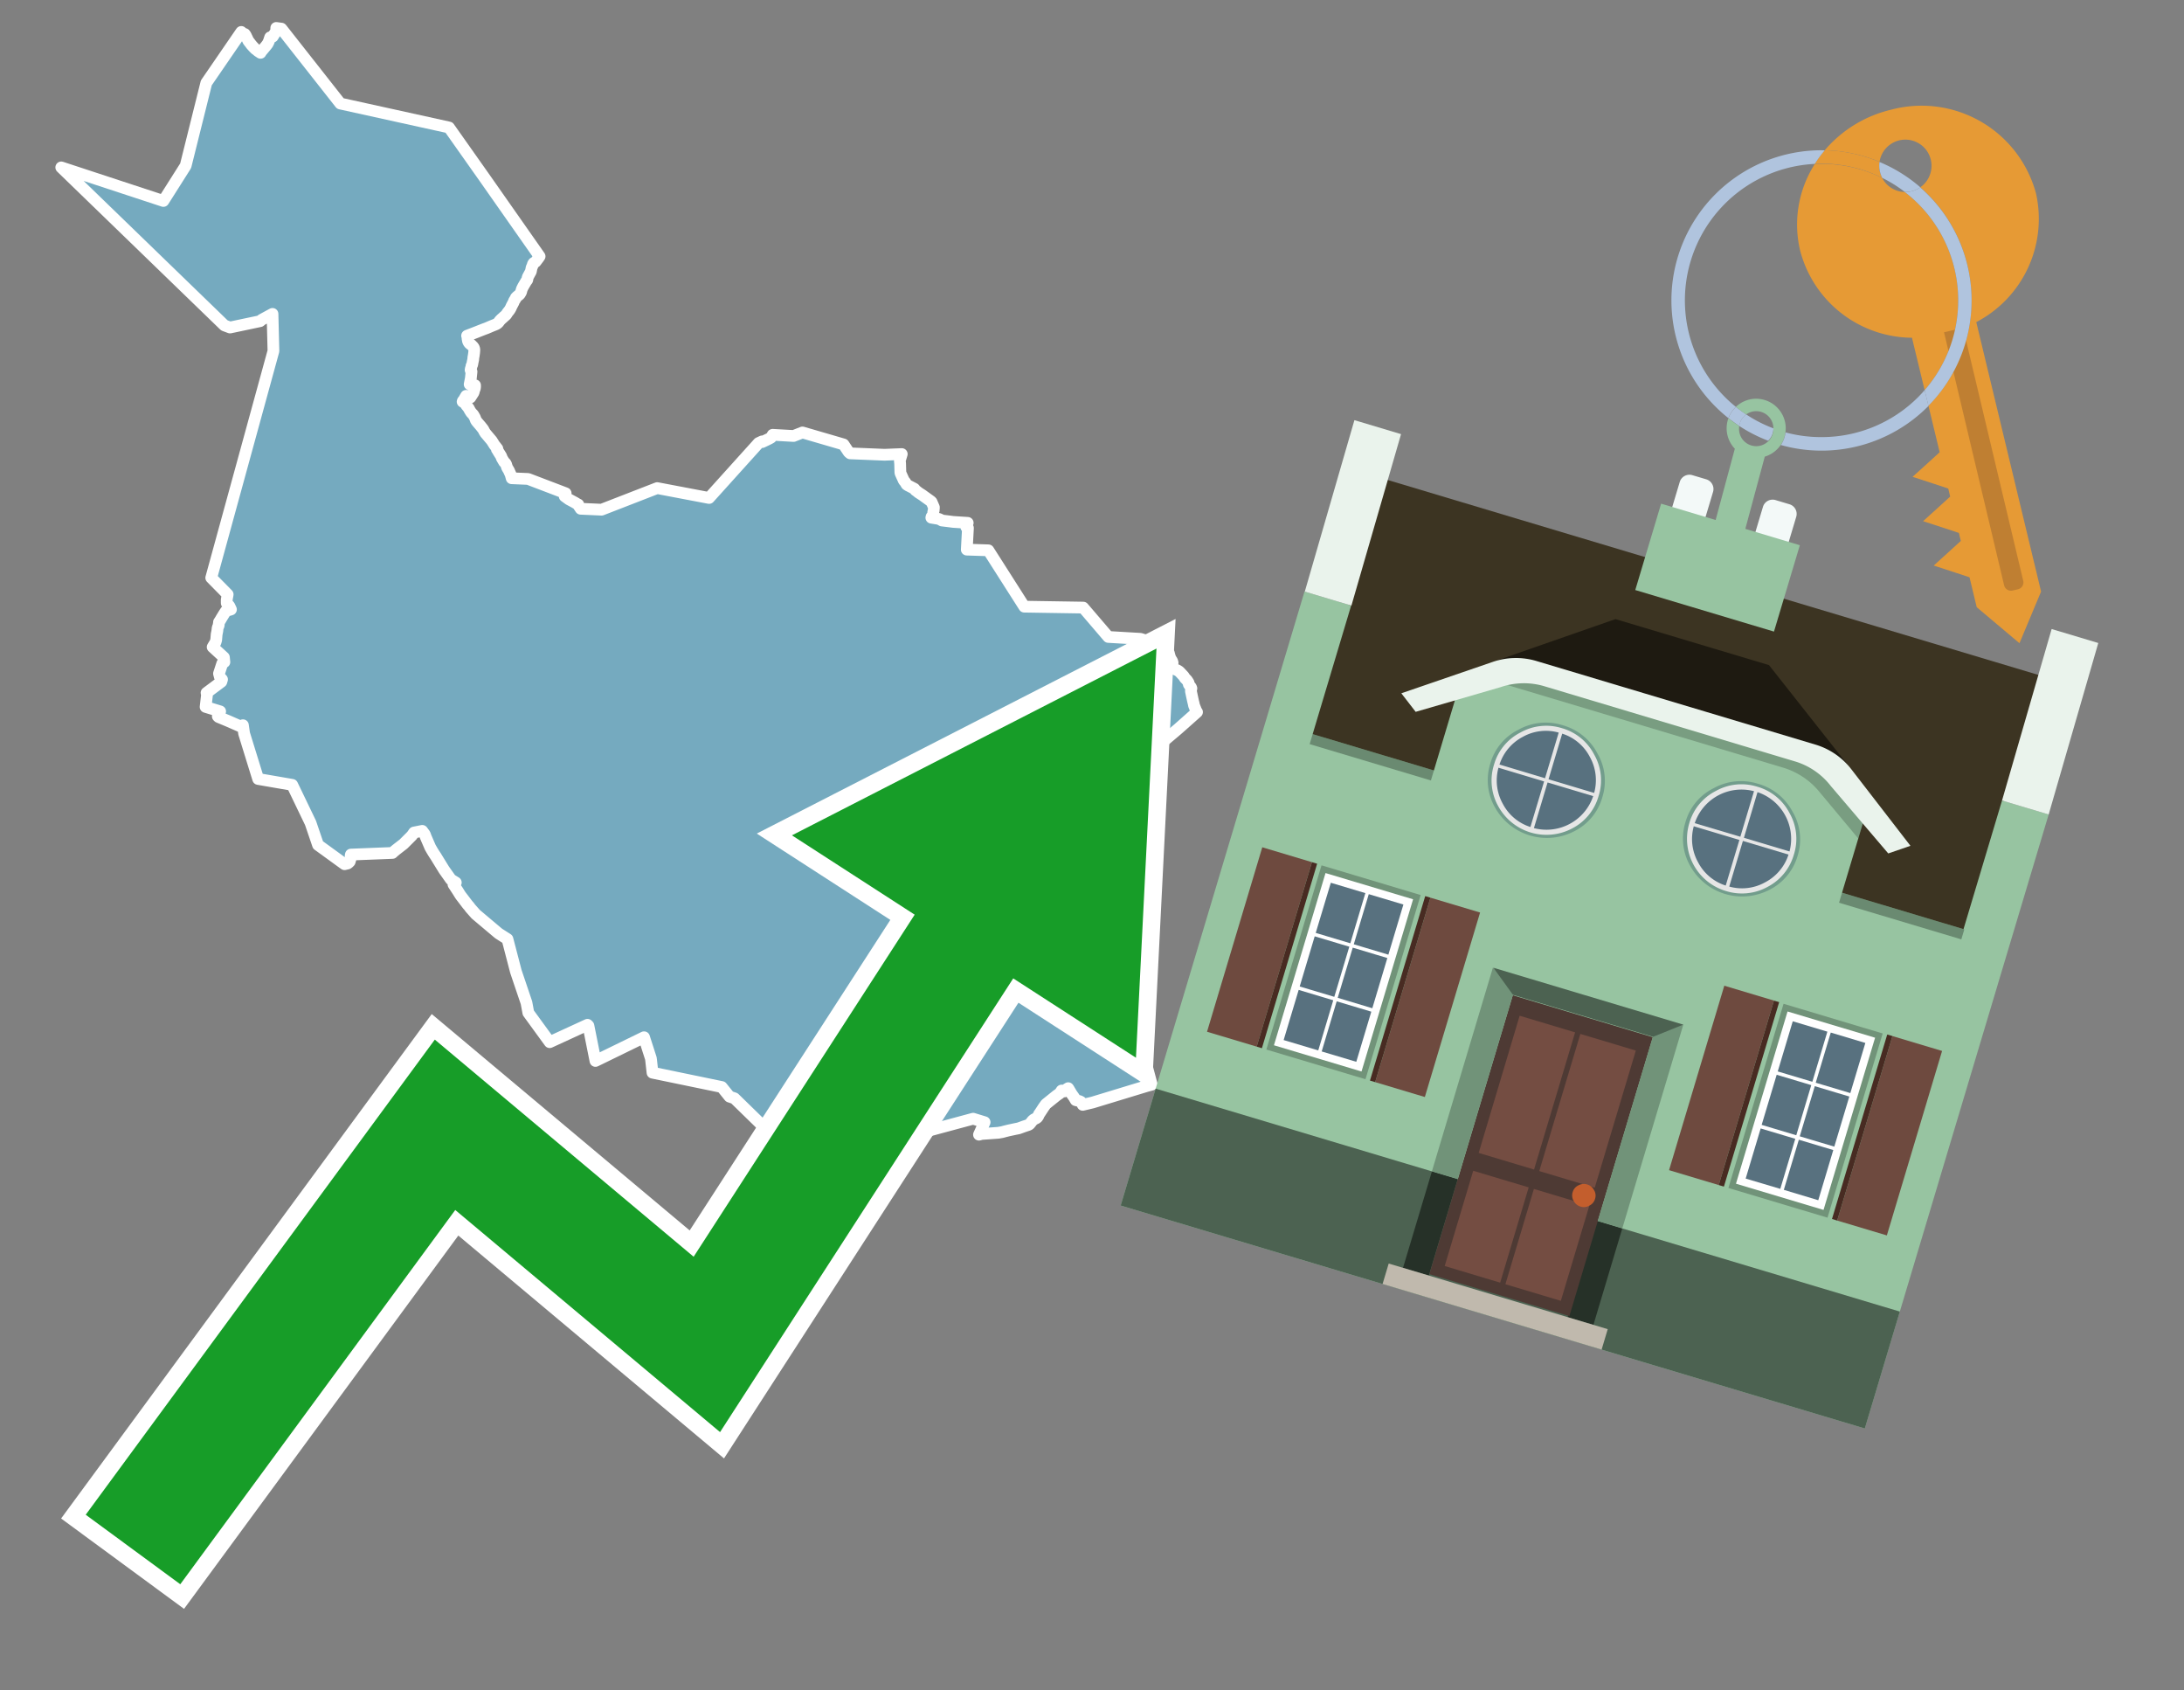 <svg id="Text" xmlns="http://www.w3.org/2000/svg" width="93.05" height="72" viewBox="0 0 93.05 72"><rect x="0" y="0" width="93.05" height="72" fill="#808080" stroke="none"/><polygon points="2.61,7.13 6.96,8.56 7.91,7.06 8.79,3.53 10.28,1.36 10.3,1.4 10.43,1.45 10.45,1.48 10.47,1.51 10.58,1.74 10.65,1.83 10.71,1.91 10.8,2.01 10.84,2.05 10.89,2.1 10.94,2.13 10.98,2.17 11.1,2.25 11.12,2.21 11.33,1.96 11.4,1.87 11.45,1.77 11.49,1.65 11.51,1.59 11.62,1.56 11.77,1.32 11.77,1.29 11.77,1.19 11.99,1.22 14.5,4.41 19.13,5.43 20.62,7.54 22.99,10.92 22.97,10.95 22.95,10.98 22.92,11.02 22.83,11.14 22.8,11.17 22.74,11.2 22.71,11.24 22.7,11.27 22.69,11.31 22.65,11.4 22.62,11.55 22.61,11.58 22.58,11.63 22.51,11.76 22.48,11.82 22.47,11.9 22.46,11.93 22.42,11.98 22.29,12.2 22.27,12.24 22.24,12.3 22.22,12.36 22.2,12.44 22.17,12.49 22.14,12.54 22.03,12.63 21.98,12.68 21.95,12.75 21.91,12.8 21.88,12.88 21.8,13.03 21.76,13.12 21.72,13.19 21.7,13.22 21.66,13.27 21.62,13.32 21.57,13.4 21.53,13.44 21.47,13.49 21.43,13.53 21.37,13.58 21.3,13.65 21.24,13.73 21.2,13.77 21.14,13.81 20.94,13.89 20.73,13.98 20.62,14.02 20.39,14.11 20.29,14.15 20.11,14.22 20.03,14.25 19.9,14.3 19.91,14.33 19.92,14.36 19.92,14.42 19.94,14.53 19.97,14.59 20.02,14.65 20.07,14.68 20.11,14.72 20.14,14.75 20.17,14.78 20.2,14.84 20.21,14.9 20.2,15.03 20.18,15.17 20.17,15.21 20.16,15.32 20.14,15.41 20.12,15.52 20.11,15.55 20.09,15.58 20.08,15.65 20.06,15.7 20.05,15.76 20.06,15.79 20.09,15.83 20.06,16.12 20.05,16.17 20.01,16.37 20.24,16.41 20.24,16.48 20.23,16.55 20.2,16.62 20.18,16.71 20.15,16.76 20.13,16.79 20.04,16.93 19.94,16.9 19.86,16.86 19.79,16.98 19.77,17.02 19.72,17.08 19.71,17.11 19.79,17.16 19.83,17.2 19.88,17.28 19.91,17.31 19.93,17.34 19.97,17.39 19.99,17.43 20.01,17.47 20.06,17.55 20.09,17.59 20.16,17.66 20.23,17.78 20.28,17.91 20.31,17.95 20.35,18 20.48,18.15 20.59,18.29 20.63,18.37 20.68,18.45 20.95,18.77 21.07,18.96 21.12,19.02 21.15,19.06 21.19,19.11 21.17,19.14 21.21,19.19 21.22,19.22 21.34,19.41 21.36,19.45 21.38,19.51 21.48,19.68 21.52,19.71 21.56,19.77 21.6,19.9 21.62,19.94 21.68,20.04 21.76,20.22 21.77,20.26 21.79,20.33 21.8,20.37 22.5,20.4 24.1,21.01 24.06,21.14 24.24,21.27 24.5,21.41 24.58,21.46 24.64,21.49 24.65,21.52 24.66,21.55 24.72,21.64 24.74,21.67 25.63,21.71 28,20.79 30.21,21.21 32.32,18.87 32.47,18.8 32.47,18.83 32.68,18.73 32.78,18.68 32.85,18.64 32.87,18.61 32.92,18.52 33.81,18.57 34.19,18.42 35.94,18.93 36.16,19.26 36.22,19.31 37.69,19.37 38.42,19.34 38.36,19.54 38.34,19.58 38.34,19.65 38.35,19.74 38.36,20.09 38.36,20.12 38.37,20.16 38.51,20.47 38.57,20.54 38.61,20.61 38.63,20.64 38.69,20.68 38.77,20.72 38.96,20.82 38.98,20.85 39,20.88 39.07,20.93 39.13,20.98 39.3,21.09 39.41,21.17 39.66,21.35 39.69,21.38 39.79,21.61 39.78,21.74 39.77,21.78 39.76,21.81 39.76,21.84 39.76,21.92 39.75,21.95 39.72,21.98 39.69,22.01 39.68,22.05 39.99,22.1 40.06,22.13 40.13,22.17 40.38,22.2 40.61,22.23 41.23,22.27 41.2,22.34 41.17,22.45 41.24,22.49 41.19,23.41 42.11,23.44 43.64,25.84 46.15,25.88 47.22,27.13 48.59,27.21 48.88,27.3 48.89,27.33 49,27.4 49.08,27.45 49.11,27.48 49.17,27.52 49.29,27.6 49.42,27.68 49.55,27.73 49.65,27.76 49.72,27.79 49.8,27.82 49.81,27.86 49.84,27.97 49.87,28.05 49.94,28.16 49.96,28.23 49.93,28.29 49.94,28.35 49.96,28.42 50.01,28.47 50.09,28.52 50.16,28.55 50.24,28.6 50.28,28.64 50.43,28.8 50.48,28.88 50.57,28.97 50.64,29.08 50.65,29.15 50.69,29.21 50.74,29.27 50.76,29.32 50.74,29.41 50.74,29.44 50.78,29.63 50.83,29.86 50.86,29.98 50.87,30.04 50.91,30.14 50.93,30.19 50.94,30.22 50.96,30.27 51,30.33 50.2,31.04 49.48,31.65 49.46,31.71 49.46,31.77 49.45,31.81 49.45,31.88 49.44,31.95 49.42,32.09 49.4,32.13 49.39,32.17 49.36,32.21 49.35,32.25 49.34,32.31 49.33,32.36 49.31,32.39 49.3,32.42 49.28,32.48 49.28,32.52 49.27,32.55 49.27,32.59 49.29,32.67 49.34,32.9 49.15,32.98 49.07,33.01 49.03,33.05 49.03,33.15 49.05,33.33 49.05,33.39 49.06,33.46 49.06,33.51 49.09,33.61 49.13,33.76 49.15,33.86 48.7,33.83 48.41,33.79 48.01,33.71 47.68,33.95 47.67,33.98 47.66,34.03 47.65,34.06 47.65,34.1 47.67,34.29 47.73,34.4 47.8,34.54 47.82,34.59 47.83,34.62 47.85,34.66 47.88,34.82 47.89,34.87 47.91,34.9 47.93,34.97 48.02,35.08 48.06,35.13 48.12,35.21 48.15,35.29 48.21,35.42 48.34,35.75 48.38,35.83 48.41,35.89 48.42,35.92 48.48,36.05 48.51,36.15 48.54,36.26 48.63,36.6 48.64,36.63 48.67,36.85 48.68,36.97 48.69,37.08 48.7,37.13 48.71,37.18 48.73,37.23 48.75,37.26 48.76,37.3 48.74,37.33 48.57,37.37 48.42,37.41 47.86,37.49 47.8,37.55 47.61,37.74 47.56,37.79 47.53,37.83 47.49,37.88 47.45,37.92 47.38,37.99 47.33,38.04 47.24,38.12 47.15,38.18 47.09,38.22 47.04,38.25 47.02,38.35 47.01,38.41 47.01,38.45 46.98,38.57 46.97,38.65 46.95,38.73 46.92,38.85 46.87,39 46.85,39.06 46.84,39.12 46.82,39.23 46.81,39.27 46.8,39.3 46.81,39.35 46.79,39.41 46.76,39.45 46.71,39.51 46.68,39.54 46.64,39.58 46.63,39.61 46.62,39.65 46.65,39.85 46.66,39.91 46.66,39.96 46.66,40.05 46.65,40.09 46.66,40.14 46.66,40.19 46.68,40.29 46.68,40.36 46.68,40.41 46.67,40.46 46.65,40.56 46.63,40.67 46.63,40.73 46.62,40.79 46.61,40.84 46.61,40.89 46.6,40.99 46.6,41.13 46.6,41.19 46.6,41.25 46.6,41.29 46.6,41.33 46.61,41.48 46.61,41.55 46.61,41.83 46.63,42.36 46.62,42.48 46.61,42.53 46.59,42.56 46.57,42.6 46.54,42.64 46.75,43.2 47.6,44.62 48.68,44.74 49.07,46.2 48.85,46.26 46.55,46.96 46.13,47.06 46.1,47 46.05,46.93 45.99,46.9 45.83,46.86 45.76,46.74 45.66,46.6 45.53,46.38 45.51,46.35 45.4,46.42 45.34,46.49 45.23,46.45 45.17,46.54 45.15,46.57 45.02,46.66 44.56,47.03 44.46,47.17 44.31,47.4 44.26,47.47 44.24,47.53 44.2,47.59 44.17,47.62 44.05,47.68 43.99,47.73 43.91,47.83 43.87,47.88 43.83,47.91 43.62,47.98 43.51,48.02 43.4,48.06 43.25,48.09 42.97,48.15 42.81,48.19 42.7,48.22 42.53,48.25 41.82,48.3 41.71,48.33 41.95,47.8 41.46,47.65 38.68,48.4 38.52,48.46 38.31,48.54 38.19,48.59 38.08,48.64 38.03,48.67 37.94,48.71 37.75,48.8 37.7,48.83 37.65,48.87 37.59,48.9 37.36,49.07 37.31,49.11 37.21,49.2 37.01,49.38 36.97,49.42 36.81,49.57 36.68,49.69 36.52,49.83 36.48,49.87 36.36,49.99 36.34,50.02 36.28,50.06 36.26,50.09 36.08,50.25 35.88,50.44 35.73,50.57 35.62,50.67 35.63,50.73 35.43,50.82 31.29,46.78 31.08,46.71 30.75,46.3 27.8,45.69 27.74,45.15 27.73,45.08 27.44,44.18 25.37,45.19 25.07,43.69 25.03,43.65 23.42,44.39 22.51,43.14 22.43,42.71 21.98,41.38 21.62,40 21.26,39.77 21.22,39.74 20.27,38.94 20.12,38.77 20.04,38.68 19.99,38.61 19.92,38.53 19.73,38.28 19.63,38.15 19.59,38.09 19.51,37.96 19.32,37.67 19.42,37.59 19.21,37.46 18.92,37.05 18.6,36.53 18.57,36.48 18.49,36.36 18.41,36.23 18.33,36.09 18.3,36.02 18.14,35.65 18.1,35.54 17.99,35.39 17.64,35.46 17.55,35.59 17.19,35.95 16.88,36.19 16.76,36.29 16.72,36.33 14.95,36.4 14.94,36.44 14.94,36.56 14.9,36.7 14.85,36.75 14.81,36.78 14.68,36.81 13.55,35.99 13.23,35.05 12.45,33.43 11,33.18 10.4,31.24 10.35,30.89 10.29,30.96 9.72,30.71 9.31,30.54 9.28,30.51 9.35,30.4 9.36,30.37 9.38,30.3 8.76,30.11 8.82,29.59 8.81,29.55 8.8,29.51 9.43,29.04 9.46,28.94 9.37,28.84 9.33,28.69 9.47,28.26 9.56,28.2 9.54,28 9.06,27.56 9.18,27.36 9.21,27.26 9.23,27.02 9.26,26.87 9.27,26.77 9.28,26.73 9.29,26.7 9.31,26.66 9.32,26.62 9.32,26.57 9.33,26.54 9.33,26.5 9.35,26.47 9.4,26.39 9.44,26.32 9.52,26.19 9.57,26.11 9.63,26.02 9.74,25.99 9.84,25.96 9.77,25.81 9.66,25.69 9.66,25.62 9.66,25.55 9.67,25.49 9.68,25.43 9.69,25.38 9.7,25.32 9,24.61 11.65,14.95 11.61,13.37 11.15,13.62 11.08,13.68 9.8,13.95 9.56,13.86 " fill="#75aabf" stroke="#fff" stroke-linejoin="round" stroke-width="0.5"/><polygon points="49.272 27.624 33.741 35.58 38.97 38.959 29.553 53.529 18.525 44.281 3.652 64.518 7.681 67.479 19.396 51.538 30.678 60.999 43.169 41.673 48.398 45.053 49.272 27.624" fill="none" stroke="#fff" stroke-miterlimit="10" stroke-width="1.5"/><polygon points="49.272 27.624 33.741 35.58 38.97 38.959 29.553 53.529 18.525 44.281 3.652 64.518 7.681 67.479 19.396 51.538 30.678 60.999 43.169 41.673 48.398 45.053 49.272 27.624" fill="#179d28"/><path d="M80.19,7.577a1.16,1.16,0,0,1-.094-.251,1.114,1.114,0,0,1-.018-.429A6.367,6.367,0,0,0,77.743,6.4a5.269,5.269,0,0,0-.423.577c.1,0,.192-.007.288-.007A5.794,5.794,0,0,1,80.19,7.577Z" fill="#e69a35"/><path d="M77.608,6.4A6.394,6.394,0,0,0,73.64,17.81a1.26,1.26,0,0,1,.317-.48A5.821,5.821,0,0,1,77.32,6.981a5.269,5.269,0,0,1,.423-.577Z" fill="#b0c4de"/><path d="M84.2,13.72a4.962,4.962,0,0,0,2.545-5.48,5.047,5.047,0,0,0-6.179-3.566A5.322,5.322,0,0,0,77.743,6.4a6.367,6.367,0,0,1,2.335.493,1.114,1.114,0,1,1,1.736,1.084,6.392,6.392,0,0,1,.347,9.3l.479,1.985-.438.4-.716.648.92.3.6.2.082.341-.438.4-.716.648.92.3.605.2.082.341-.438.4-.716.649.92.3.605.2.307,1.274,1.821,1.534.921-2.2Z" fill="#e69a35"/><path d="M81.154,8.179a1.115,1.115,0,0,1-.964-.6,5.794,5.794,0,0,0-2.582-.6c-.1,0-.192,0-.288.007a4.783,4.783,0,0,0-.625,3.685,4.962,4.962,0,0,0,4.765,3.715L82,16.617a5.82,5.82,0,0,0-.846-8.438Z" fill="#e69a35"/><path d="M74.1,18.142a6.386,6.386,0,0,0,1.232.63.73.73,0,0,0,.224-.527h0a5.783,5.783,0,0,1-1.159-.593A.733.733,0,0,0,74.1,18.142Z" fill="#b0c4de"/><path d="M74.4,17.652q-.228-.152-.44-.322a1.26,1.26,0,0,0-.317.48c.148.117.3.228.46.332A.733.733,0,0,1,74.4,17.652Z" fill="#b0c4de"/><path d="M74.824,16.984a1.257,1.257,0,0,0-.867.346c.141.114.288.222.44.322a.731.731,0,0,1,1.159.593h0a.732.732,0,1,1-1.463,0,.7.7,0,0,1,.007-.1c-.158-.1-.312-.215-.46-.332a1.258,1.258,0,0,0,.273,1.3l-.979,3.635,1.275.341.98-3.639a1.266,1.266,0,0,0,.681-.5,1.249,1.249,0,0,0,.2-.538,1.328,1.328,0,0,0,.012-.168A1.262,1.262,0,0,0,74.824,16.984Z" fill="#97c4a1"/><path d="M85.974,25.1l-.226.053a.3.3,0,0,1-.362-.223l-2.56-10.777.81-.193L86.2,24.736A.3.3,0,0,1,85.974,25.1Z" fill="#bf7f32"/><path d="M80.1,7.326a1.16,1.16,0,0,0,.094.251,5.833,5.833,0,0,1,.964.6,1.137,1.137,0,0,0,.287-.031,1.108,1.108,0,0,0,.373-.167A6.371,6.371,0,0,0,80.078,6.9,1.114,1.114,0,0,0,80.1,7.326Z" fill="#b0c4de"/><path d="M77.608,18.618a5.836,5.836,0,0,1-1.534-.2,1.24,1.24,0,0,1-.2.537,6.4,6.4,0,0,0,6.291-1.666L82,16.617A5.807,5.807,0,0,1,77.608,18.618Z" fill="#b0c4de"/><path d="M81.814,7.981a1.108,1.108,0,0,1-.373.167,1.137,1.137,0,0,1-.287.031A5.82,5.82,0,0,1,82,16.617l.161.667a6.392,6.392,0,0,0-.347-9.3Z" fill="#b0c4de"/><polygon points="83.79 39.753 55.78 31.364 58.988 20.404 86.964 28.783 83.79 39.753 83.79 39.753" fill="#3c3422" fill-rule="evenodd"/><polygon points="81.705 53.32 87.284 34.692 85.297 34.097 83.656 39.575 55.926 31.269 57.567 25.791 55.579 25.196 47.746 51.348 79.451 60.844 81.705 53.32" fill="#97c4a1" fill-rule="evenodd"/><rect x="69.522" y="21.148" width="0.444" height="28.983" transform="translate(15.592 92.226) rotate(-73.326)" opacity="0.3"/><polygon points="87.284 34.692 85.297 34.097 87.411 26.793 89.398 27.388 87.284 34.692 87.284 34.692" fill="#eaf3ec" fill-rule="evenodd"/><polygon points="57.578 25.794 55.591 25.199 57.705 17.896 59.692 18.491 57.578 25.794 57.578 25.794" fill="#eaf3ec" fill-rule="evenodd"/><polygon points="79.451 60.844 80.943 55.865 49.238 46.369 47.747 51.348 79.451 60.844 79.451 60.844" fill="#4c6251" fill-rule="evenodd"/><path d="M71.566,20.528l-.522,1.743,1.418.425.523-1.744a.432.432,0,0,0-.289-.536l-.593-.177A.431.431,0,0,0,71.566,20.528Z" fill="#f3f9f8" fill-rule="evenodd"/><path d="M75.111,21.589l-.522,1.743,1.418.425.522-1.743a.43.43,0,0,0-.289-.536l-.593-.178A.43.43,0,0,0,75.111,21.589Z" fill="#f3f9f8" fill-rule="evenodd"/><polygon points="75.368 28.329 68.829 26.37 63.807 28.121 78.733 32.591 75.368 28.329" fill="#1e1a11"/><polygon points="78.248 32.422 64.442 28.287 62.236 28.998 60.064 36.247 77.453 41.455 79.651 34.116 78.248 32.422" fill="#97c4a1"/><path d="M77.74,32.516S65.088,28.725,65,28.7l-.938.43,11.892,3.562a3.175,3.175,0,0,1,1.532,1l1.685,2.02.327-1.09Z" fill-rule="evenodd" opacity="0.2"/><path d="M77.35,31.716,65.458,28.154a3.041,3.041,0,0,0-1.854.037l-3.9,1.339.611.79,3.626-1.054a3.045,3.045,0,0,1,1.855-.037l10.673,3.2A3.028,3.028,0,0,1,78,33.477l2.45,2.874.945-.325-2.518-3.26A3.036,3.036,0,0,0,77.35,31.716Z" fill="#eaf3ec"/><polygon points="76.683 23.223 70.773 21.453 69.671 25.132 75.581 26.902 76.683 23.223 76.683 23.223" fill="#97c4a1" fill-rule="evenodd"/><g id="Symbol_9_0_Layer2_0_MEMBER_8_MEMBER_21_MEMBER_0_FILL" data-name="Symbol 9 0 Layer2 0 MEMBER 8 MEMBER 21 MEMBER 0 FILL"><path d="M66.584,30.892a2.39,2.39,0,0,0-1.891.189,2.317,2.317,0,0,0-1.2,1.448A2.345,2.345,0,0,0,63.7,34.4a2.528,2.528,0,0,0,3.367,1.008,2.339,2.339,0,0,0,1.2-1.447,2.313,2.313,0,0,0-.208-1.87A2.394,2.394,0,0,0,66.584,30.892Z" fill="#729d8c"/></g><g id="Symbol_9_0_Layer2_0_MEMBER_8_MEMBER_21_MEMBER_1_FILL" data-name="Symbol 9 0 Layer2 0 MEMBER 8 MEMBER 21 MEMBER 1 FILL"><path d="M66.547,31.016a2.241,2.241,0,0,0-1.769.185,2.213,2.213,0,0,0-1.127,1.376,2.239,2.239,0,0,0,.185,1.768,2.341,2.341,0,0,0,3.145.942,2.234,2.234,0,0,0,1.126-1.376,2.207,2.207,0,0,0-.185-1.768A2.237,2.237,0,0,0,66.547,31.016Z" fill="#e6e6e6"/></g><g id="Symbol_9_0_Layer2_0_MEMBER_8_MEMBER_21_MEMBER_2_MEMBER_0_FILL" data-name="Symbol 9 0 Layer2 0 MEMBER 8 MEMBER 21 MEMBER 2 MEMBER 0 FILL"><path d="M65.787,33.284,63.843,32.7a2.036,2.036,0,0,0,.186,1.539,2.015,2.015,0,0,0,1.175.986Z" fill="#58717f"/></g><g id="Symbol_9_0_Layer2_0_MEMBER_8_MEMBER_21_MEMBER_2_MEMBER_1_FILL" data-name="Symbol 9 0 Layer2 0 MEMBER 8 MEMBER 21 MEMBER 2 MEMBER 1 FILL"><path d="M65.827,33.148l.582-1.944a2.01,2.01,0,0,0-1.523.178,2.037,2.037,0,0,0-1,1.183Z" fill="#58717f"/></g><g id="Symbol_9_0_Layer2_0_MEMBER_8_MEMBER_21_MEMBER_2_MEMBER_2_FILL" data-name="Symbol 9 0 Layer2 0 MEMBER 8 MEMBER 21 MEMBER 2 MEMBER 2 FILL"><path d="M67.878,33.91l-1.943-.582-.582,1.944a2.1,2.1,0,0,0,2.525-1.362Z" fill="#58717f"/></g><g id="Symbol_9_0_Layer2_0_MEMBER_8_MEMBER_21_MEMBER_2_MEMBER_3_FILL" data-name="Symbol 9 0 Layer2 0 MEMBER 8 MEMBER 21 MEMBER 2 MEMBER 3 FILL"><path d="M66.558,31.249l-.582,1.943,1.943.582a2.031,2.031,0,0,0-.186-1.539A2.009,2.009,0,0,0,66.558,31.249Z" fill="#58717f"/></g><g id="Symbol_9_0_Layer2_0_MEMBER_8_MEMBER_21_MEMBER_0_FILL-2" data-name="Symbol 9 0 Layer2 0 MEMBER 8 MEMBER 21 MEMBER 0 FILL"><path d="M74.9,33.384a2.4,2.4,0,0,0-1.891.189,2.316,2.316,0,0,0-1.2,1.448,2.341,2.341,0,0,0,.209,1.87A2.527,2.527,0,0,0,75.387,37.9a2.345,2.345,0,0,0,1.2-1.447,2.314,2.314,0,0,0-.209-1.87A2.389,2.389,0,0,0,74.9,33.384Z" fill="#729d8c"/></g><g id="Symbol_9_0_Layer2_0_MEMBER_8_MEMBER_21_MEMBER_1_FILL-2" data-name="Symbol 9 0 Layer2 0 MEMBER 8 MEMBER 21 MEMBER 1 FILL"><path d="M74.867,33.508a2.239,2.239,0,0,0-1.768.185,2.21,2.21,0,0,0-1.127,1.376,2.316,2.316,0,0,0,1.564,2.883,2.261,2.261,0,0,0,1.765-.173A2.237,2.237,0,0,0,76.428,36.4a2.209,2.209,0,0,0-.185-1.769A2.239,2.239,0,0,0,74.867,33.508Z" fill="#e6e6e6"/></g><g id="Symbol_9_0_Layer2_0_MEMBER_8_MEMBER_21_MEMBER_2_MEMBER_0_FILL-2" data-name="Symbol 9 0 Layer2 0 MEMBER 8 MEMBER 21 MEMBER 2 MEMBER 0 FILL"><path d="M74.107,35.776l-1.943-.582a2.031,2.031,0,0,0,.186,1.539,2.009,2.009,0,0,0,1.175.986Z" fill="#58717f"/></g><g id="Symbol_9_0_Layer2_0_MEMBER_8_MEMBER_21_MEMBER_2_MEMBER_1_FILL-2" data-name="Symbol 9 0 Layer2 0 MEMBER 8 MEMBER 21 MEMBER 2 MEMBER 1 FILL"><path d="M74.148,35.64,74.73,33.7a2.1,2.1,0,0,0-2.525,1.362Z" fill="#58717f"/></g><g id="Symbol_9_0_Layer2_0_MEMBER_8_MEMBER_21_MEMBER_2_MEMBER_2_FILL-2" data-name="Symbol 9 0 Layer2 0 MEMBER 8 MEMBER 21 MEMBER 2 MEMBER 2 FILL"><path d="M76.2,36.4l-1.943-.582-.582,1.944a2.015,2.015,0,0,0,1.523-.178A2.036,2.036,0,0,0,76.2,36.4Z" fill="#58717f"/></g><g id="Symbol_9_0_Layer2_0_MEMBER_8_MEMBER_21_MEMBER_2_MEMBER_3_FILL-2" data-name="Symbol 9 0 Layer2 0 MEMBER 8 MEMBER 21 MEMBER 2 MEMBER 3 FILL"><path d="M74.879,33.741,74.3,35.684l1.943.582a2.1,2.1,0,0,0-1.361-2.525Z" fill="#58717f"/></g><polygon points="51.426 43.946 53.542 44.58 55.896 36.723 53.78 36.089 51.426 43.946 51.426 43.946" fill="#6e4a3f" fill-rule="evenodd"/><polygon points="53.542 44.58 53.764 44.647 56.117 36.789 55.896 36.723 53.542 44.58 53.542 44.58" fill="#482b22" fill-rule="evenodd"/><polygon points="60.706 46.726 58.59 46.092 60.943 38.235 63.059 38.868 60.706 46.726 60.706 46.726" fill="#6e4a3f" fill-rule="evenodd"/><polygon points="58.59 46.092 58.368 46.026 60.722 38.168 60.943 38.235 58.59 46.092 58.59 46.092" fill="#482b22" fill-rule="evenodd"/><rect x="53.146" y="39.209" width="8.19" height="4.408" transform="translate(1.145 84.365) rotate(-73.326)" fill="#719379"/><polygon points="60.205 38.304 56.474 37.187 54.277 44.522 58.008 45.639 60.205 38.304 60.205 38.304" fill="#fff" fill-rule="evenodd"/><path d="M59.792,38.527l-.64,2.136-1.474-.442.639-2.135,1.475.441Zm-1.621-.485-.64,2.136-1.474-.442L56.7,37.6l1.474.442Zm-2.158,1.84,1.475.441-.64,2.136-1.474-.441.639-2.136Zm-.683,2.282,1.474.441-.639,2.136L54.69,44.3l.64-2.135Zm.981,2.621.639-2.136,1.475.442-.64,2.135-1.474-.441Zm2.158-1.84L56.994,42.5l.64-2.136,1.474.442-.639,2.136Z" fill="#58717f" fill-rule="evenodd"/><polygon points="80.39 52.621 78.274 51.988 80.628 44.13 82.743 44.764 80.39 52.621 80.39 52.621" fill="#6e4a3f" fill-rule="evenodd"/><polygon points="78.274 51.988 78.053 51.921 80.406 44.064 80.628 44.13 78.274 51.988 78.274 51.988" fill="#482b22" fill-rule="evenodd"/><polygon points="71.111 49.842 73.227 50.476 75.58 42.619 73.464 41.985 71.111 49.842 71.111 49.842" fill="#6e4a3f" fill-rule="evenodd"/><polygon points="73.227 50.476 73.448 50.542 75.802 42.685 75.58 42.619 73.227 50.476 73.227 50.476" fill="#482b22" fill-rule="evenodd"/><rect x="72.83" y="45.105" width="8.19" height="4.408" transform="translate(9.534 107.426) rotate(-73.326)" fill="#719379"/><polygon points="76.159 43.083 79.889 44.2 77.692 51.535 73.962 50.418 76.159 43.083 76.159 43.083" fill="#fff" fill-rule="evenodd"/><path d="M76.381,43.5l1.475.442-.64,2.135-1.475-.441.64-2.136ZM78,43.981l1.474.442-.64,2.136-1.474-.442L78,43.981Zm.791,2.724-.64,2.135L76.679,48.4l.64-2.136,1.474.442Zm-.684,2.282-.639,2.135L76,50.68l.64-2.135,1.474.442Zm-2.26,1.65L74.375,50.2l.639-2.135,1.475.441-.64,2.136Zm-.791-2.724.64-2.135,1.474.441-.639,2.136-1.475-.442Z" fill="#58717f" fill-rule="evenodd"/><polygon points="67.888 56.431 69.118 52.323 68.019 51.994 66.789 56.102 67.888 56.431 67.888 56.431" fill="#263128" fill-rule="evenodd"/><polygon points="60.877 54.331 62.108 50.223 61.007 49.894 59.776 54.002 60.877 54.331 60.877 54.331" fill="#263128" fill-rule="evenodd"/><g id="Symbol_9_0_Layer2_0_MEMBER_8_MEMBER_12_MEMBER_0_FILL" data-name="Symbol 9 0 Layer2 0 MEMBER 8 MEMBER 12 MEMBER 0 FILL"><path d="M70.418,44.178l-5.965-1.786L60.9,54.27l5.964,1.786Z" fill="#4e3a34"/></g><g id="Symbol_9_0_Layer2_0_MEMBER_8_MEMBER_12_MEMBER_1_MEMBER_0_FILL" data-name="Symbol 9 0 Layer2 0 MEMBER 8 MEMBER 12 MEMBER 1 MEMBER 0 FILL"><path d="M65.358,49.815l1.75-5.843-2.363-.708L63,49.107Z" fill="#744d42"/></g><g id="Symbol_9_0_Layer2_0_MEMBER_8_MEMBER_12_MEMBER_1_MEMBER_1_FILL" data-name="Symbol 9 0 Layer2 0 MEMBER 8 MEMBER 12 MEMBER 1 MEMBER 1 FILL"><path d="M67.331,44.039l-1.75,5.842,2.364.708,1.75-5.842Z" fill="#744d42"/></g><g id="Symbol_9_0_Layer2_0_MEMBER_8_MEMBER_12_MEMBER_2_MEMBER_0_FILL" data-name="Symbol 9 0 Layer2 0 MEMBER 8 MEMBER 12 MEMBER 2 MEMBER 0 FILL"><path d="M63.915,54.633l1.215-4.058-2.363-.707-1.215,4.057Z" fill="#744d42"/></g><g id="Symbol_9_0_Layer2_0_MEMBER_8_MEMBER_12_MEMBER_2_MEMBER_1_FILL" data-name="Symbol 9 0 Layer2 0 MEMBER 8 MEMBER 12 MEMBER 2 MEMBER 1 FILL"><path d="M66.5,55.407l1.215-4.057-2.363-.708L64.138,54.7Z" fill="#744d42"/></g><g id="Symbol_9_0_Layer2_0_MEMBER_8_MEMBER_13_FILL" data-name="Symbol 9 0 Layer2 0 MEMBER 8 MEMBER 13 FILL"><path d="M67.959,51.058a.439.439,0,0,0-.045-.367.487.487,0,0,0-.669-.2.445.445,0,0,0-.239.282.457.457,0,0,0,.041.378.481.481,0,0,0,.293.242.459.459,0,0,0,.377-.042A.453.453,0,0,0,67.959,51.058Z" fill="#c35e2d"/></g><g id="Symbol_9_0_Layer2_0_MEMBER_8_MEMBER_14_FILL" data-name="Symbol 9 0 Layer2 0 MEMBER 8 MEMBER 14 FILL"><path d="M64.557,42.047l-.951-.833-2.6,8.68,1.1.329Z" fill="#719379"/></g><g id="Symbol_9_0_Layer2_0_MEMBER_8_MEMBER_15_FILL" data-name="Symbol 9 0 Layer2 0 MEMBER 8 MEMBER 15 FILL"><path d="M71.718,43.643l-1.2.19L68.072,52.01l1.046.313Z" fill="#719379"/></g><g id="Symbol_9_0_Layer2_0_MEMBER_8_MEMBER_16_FILL" data-name="Symbol 9 0 Layer2 0 MEMBER 8 MEMBER 16 FILL"><path d="M63.627,41.22l.836,1.156,5.961,1.786,1.294-.519Z" fill="#4c6251"/></g><polygon points="58.905 54.69 59.166 53.819 68.498 56.614 68.237 57.485 58.905 54.69 58.905 54.69" fill="#c0b9ad" fill-rule="evenodd"/></svg>